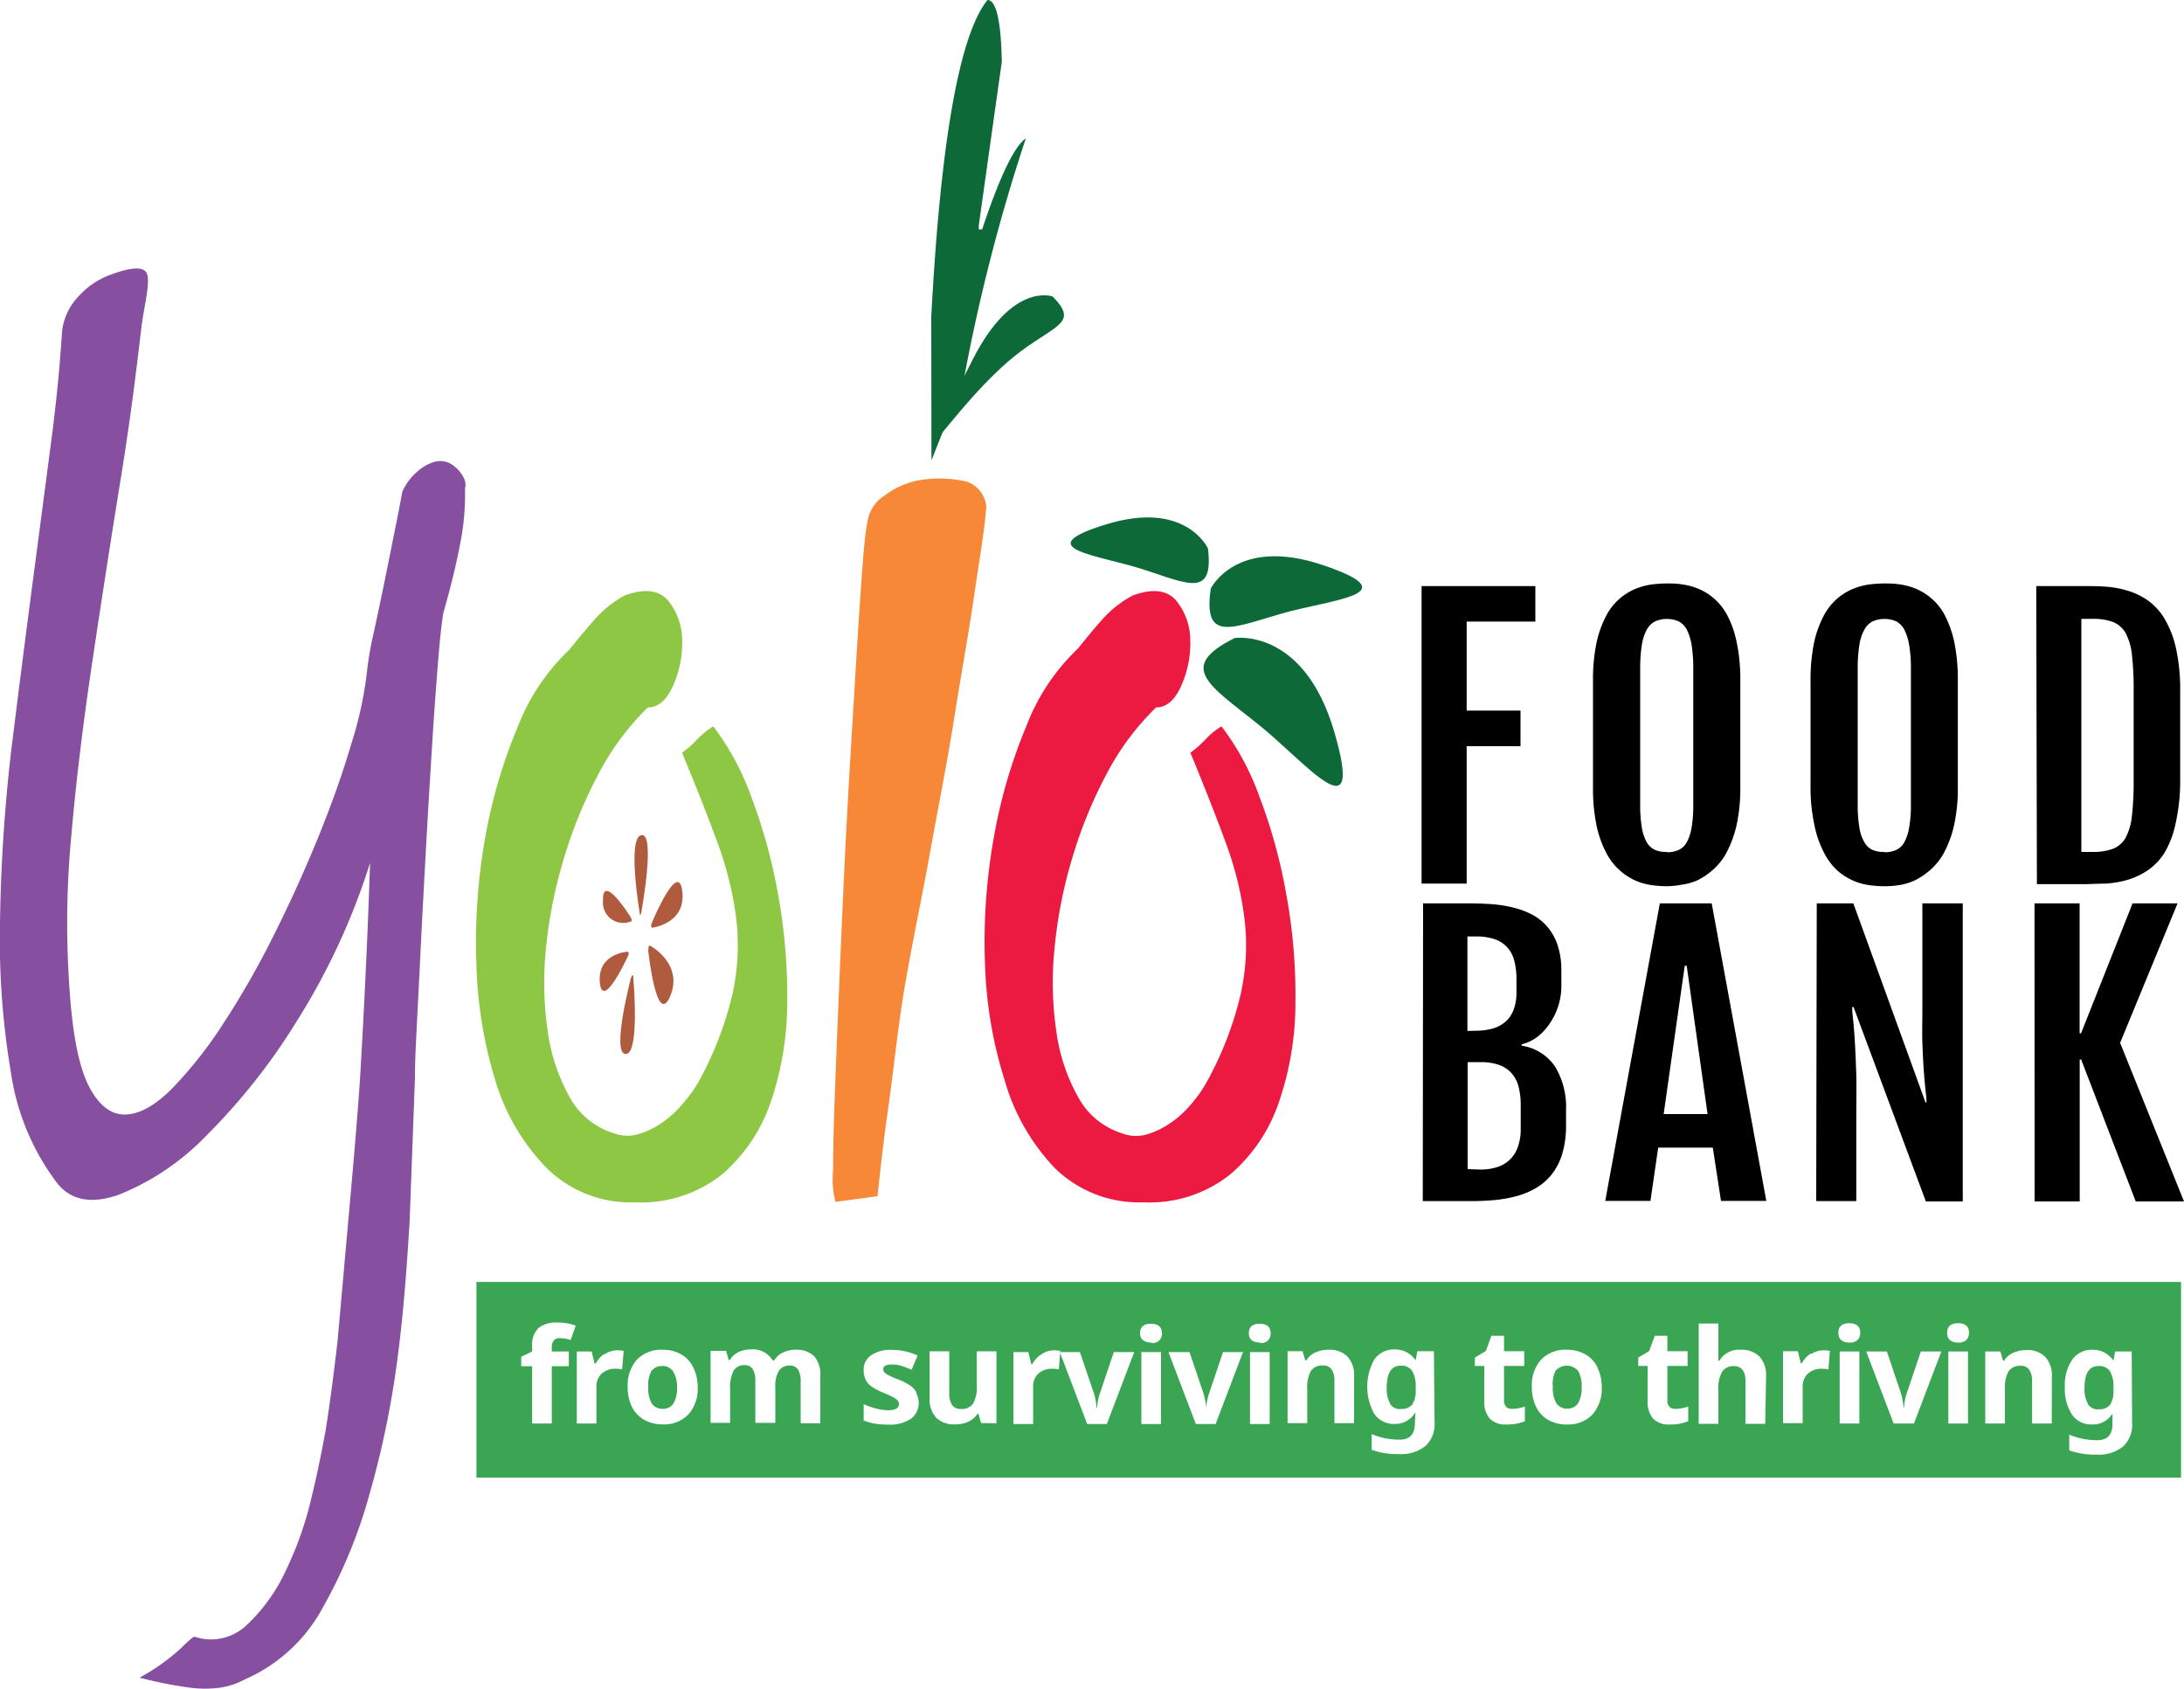 <svg xmlns="http://www.w3.org/2000/svg" viewBox="0 0 200 154.64"><defs><style>.cls-1{fill:#3aa654;}.cls-2{fill:#b05a3e;}.cls-3{fill:#0d6938;}.cls-4{fill:#874f9f;}.cls-5{fill:#8dc743;}.cls-6{fill:#f68838;}.cls-7{fill:#ec1a41;}</style></defs><g id="Layer_2" data-name="Layer 2"><g id="Layer_1-2" data-name="Layer 1"><path class="cls-1" d="M199.73,135.29H43.63V117.37h156.1ZM52.09,123.74H50.53v-.41a1,1,0,0,1,.17-.59.66.66,0,0,1,.56-.22,3.18,3.18,0,0,1,1,.17l.46-1.32a4.51,4.51,0,0,0-1.66-.28,2.51,2.51,0,0,0-1.77.52,2.14,2.14,0,0,0-.56,1.64v.49l-1,.48v.87h1v5.24h1.8v-5.24h1.56Zm3.27.21a2.54,2.54,0,0,0-.82.9h-.09l-.27-1.11H52.82v6.59h1.8V127a1.6,1.6,0,0,1,.48-1.24,1.88,1.88,0,0,1,1.34-.44,2,2,0,0,1,.53.06l.14-1.69a2.62,2.62,0,0,0-.61-.06A2.11,2.11,0,0,0,55.36,124Zm8.13,1.26A2.75,2.75,0,0,0,62.38,124a3.33,3.33,0,0,0-1.68-.42,3.08,3.08,0,0,0-2.37.9,3.55,3.55,0,0,0-.85,2.51,4,4,0,0,0,.39,1.82A2.83,2.83,0,0,0,59,130a3.36,3.36,0,0,0,1.67.41,3.07,3.07,0,0,0,2.37-.91,3.51,3.51,0,0,0,.85-2.52A4,4,0,0,0,63.49,125.21Zm-3.85.34a1.15,1.15,0,0,1,1-.48,1.14,1.14,0,0,1,1,.49A2.7,2.7,0,0,1,62,127a2.82,2.82,0,0,1-.32,1.49,1.13,1.13,0,0,1-1,.5,1.16,1.16,0,0,1-1-.5,2.84,2.84,0,0,1-.32-1.49A2.76,2.76,0,0,1,59.64,125.55ZM71,127a2.63,2.63,0,0,1,.33-1.49,1.12,1.12,0,0,1,1-.48.84.84,0,0,1,.75.36,2,2,0,0,1,.24,1.07v3.85h1.8V126a2.53,2.53,0,0,0-.57-1.84,2.32,2.32,0,0,0-1.7-.58,2.57,2.57,0,0,0-1.16.26,1.75,1.75,0,0,0-.78.71h-.16a2.09,2.09,0,0,0-2-1,2.5,2.5,0,0,0-1.15.26,1.83,1.83,0,0,0-.77.71h-.1l-.24-.84H65.07v6.59h1.79v-3.1a3.32,3.32,0,0,1,.32-1.67,1.08,1.08,0,0,1,1-.51.84.84,0,0,1,.75.36,2,2,0,0,1,.24,1.07v3.85H71Zm12.93.51a1.81,1.81,0,0,0-.53-.62,5.28,5.28,0,0,0-1.14-.59,6.54,6.54,0,0,1-1.12-.52.52.52,0,0,1-.26-.42c0-.29.27-.43.8-.43a2.93,2.93,0,0,1,.88.13c.28.09.59.21.92.35l.55-1.3a5.6,5.6,0,0,0-2.32-.52,3.22,3.22,0,0,0-1.93.49,1.56,1.56,0,0,0-.69,1.36,2,2,0,0,0,.17.86,1.59,1.59,0,0,0,.52.62,5.16,5.16,0,0,0,1.11.59c.36.15.64.28.85.39a1.77,1.77,0,0,1,.45.31.44.44,0,0,1,.13.34c0,.38-.33.57-1,.57a4.78,4.78,0,0,1-1.1-.16,6.21,6.21,0,0,1-1.13-.4v1.49a4.58,4.58,0,0,0,1,.29,7,7,0,0,0,1.22.09,3.44,3.44,0,0,0,2.11-.53,1.81,1.81,0,0,0,.71-1.54A2,2,0,0,0,83.9,127.53Zm7.32,2.8v-6.59h-1.8v3.1a3.15,3.15,0,0,1-.33,1.67A1.22,1.22,0,0,1,88,129a.92.92,0,0,1-.81-.36,1.83,1.83,0,0,1-.26-1.07v-3.85h-1.8V128a2.51,2.51,0,0,0,.59,1.79,2.3,2.3,0,0,0,1.76.62,2.79,2.79,0,0,0,1.21-.25,2,2,0,0,0,.82-.71h.09l.24.84ZM95.36,124a2.47,2.47,0,0,0-.83.9h-.09l-.27-1.11H92.81v6.59h1.8V127a1.6,1.6,0,0,1,.48-1.24,1.88,1.88,0,0,1,1.34-.44,2,2,0,0,1,.53.06l.14-1.69a2.62,2.62,0,0,0-.61-.06A2.05,2.05,0,0,0,95.36,124Zm6,6.38,2.51-6.59H102l-1.27,3.76a5,5,0,0,0-.26,1.35h-.05a6.11,6.11,0,0,0-.25-1.35l-1.28-3.76H97.05l2.51,6.59Zm4.06-7.41a1,1,0,0,0,.73-.23.86.86,0,0,0,.25-.66c0-.58-.33-.88-1-.88s-1,.3-1,.88S104.82,122.92,105.47,122.92Zm.9.82h-1.8v6.59h1.8Zm5,6.59,2.51-6.59H112l-1.27,3.76a5.39,5.39,0,0,0-.27,1.35h0a6.1,6.1,0,0,0-.26-1.35l-1.27-3.76H107l2.51,6.59Zm4.06-7.41a1,1,0,0,0,.73-.23.9.9,0,0,0,.25-.66c0-.58-.33-.88-1-.88s-1,.3-1,.88S114.77,122.92,115.43,122.92Zm.89.82h-1.8v6.59h1.8ZM124,126a2.47,2.47,0,0,0-.6-1.79,2.29,2.29,0,0,0-1.74-.63,2.94,2.94,0,0,0-1.21.25,1.85,1.85,0,0,0-.82.72h-.1l-.25-.84h-1.37v6.59h1.8v-3.1a3.17,3.17,0,0,1,.33-1.67,1.22,1.22,0,0,1,1.1-.51.89.89,0,0,1,.8.36,1.86,1.86,0,0,1,.26,1.07v3.85H124Zm7.31-2.29h-1.52l-.15.84h0a2.26,2.26,0,0,0-1.92-1,2.2,2.2,0,0,0-1.86.91,5.1,5.1,0,0,0,0,5,2.12,2.12,0,0,0,1.84.91,2.09,2.09,0,0,0,1.87-1h.05l-.05.81v.13c0,1-.47,1.5-1.39,1.5a6.48,6.48,0,0,1-2.57-.51v1.44a6.9,6.9,0,0,0,2.46.39,3.61,3.61,0,0,0,2.47-.74,2.7,2.7,0,0,0,.83-2.15Zm-4,4.81a2.76,2.76,0,0,1-.32-1.48c0-1.33.42-2,1.27-2a1.18,1.18,0,0,1,1.05.46,2.7,2.7,0,0,1,.33,1.52v.22a2.28,2.28,0,0,1-.31,1.35,1.24,1.24,0,0,1-1,.41A1.08,1.08,0,0,1,127.3,128.55Zm10.64.29a.73.73,0,0,1-.22-.57v-3.18h1.85v-1.35h-1.85v-1.41h-1.15l-.52,1.4-1,.6v.76h.86v3.18a2.38,2.38,0,0,0,.5,1.64,2,2,0,0,0,1.57.54,4.05,4.05,0,0,0,1.65-.3v-1.34a3.85,3.85,0,0,1-1.13.21A.85.85,0,0,1,137.94,128.84Zm8.34-3.63a2.72,2.72,0,0,0-1.12-1.18,3.26,3.26,0,0,0-1.67-.42,3.08,3.08,0,0,0-2.37.9,3.5,3.5,0,0,0-.85,2.51,4,4,0,0,0,.39,1.82,2.77,2.77,0,0,0,1.12,1.2,3.36,3.36,0,0,0,1.67.41,3.08,3.08,0,0,0,2.37-.91,3.56,3.56,0,0,0,.85-2.52A4,4,0,0,0,146.28,125.21Zm-3.85.34a1.36,1.36,0,0,1,2.08,0,2.7,2.7,0,0,1,.32,1.46,2.82,2.82,0,0,1-.32,1.49,1.14,1.14,0,0,1-1,.5,1.15,1.15,0,0,1-1-.5,2.75,2.75,0,0,1-.32-1.49A2.67,2.67,0,0,1,142.43,125.55Zm10.47,3.29a.7.7,0,0,1-.22-.57v-3.18h1.85v-1.35h-1.85v-1.41h-1.15l-.52,1.4-1,.6v.76h.86v3.18a2.38,2.38,0,0,0,.5,1.64,2,2,0,0,0,1.57.54,4.05,4.05,0,0,0,1.65-.3v-1.34a3.85,3.85,0,0,1-1.13.21A.85.85,0,0,1,152.9,128.84Zm8.82-2.81a2.48,2.48,0,0,0-.6-1.79,2.32,2.32,0,0,0-1.76-.63,2.1,2.1,0,0,0-1.92,1h-.09l0-.53c0-.54,0-.88,0-1v-1.87h-1.8v9.18h1.8v-3.1a3,3,0,0,1,.34-1.66,1.21,1.21,0,0,1,1.09-.52c.71,0,1.06.48,1.06,1.43v3.85h1.8Zm4.1-2.08a2.47,2.47,0,0,0-.83.9h-.09l-.27-1.11h-1.36v6.59h1.8V127a1.6,1.6,0,0,1,.48-1.24,1.88,1.88,0,0,1,1.34-.44,2.12,2.12,0,0,1,.54.06l.13-1.69a2.56,2.56,0,0,0-.61-.06A2.08,2.08,0,0,0,165.82,124Zm3.54-1a1,1,0,0,0,.73-.23.86.86,0,0,0,.25-.66c0-.58-.33-.88-1-.88s-1,.3-1,.88S168.71,122.92,169.36,122.92Zm.9.82h-1.8v6.59h1.8Zm5,6.59,2.51-6.59h-1.88l-1.27,3.76a5,5,0,0,0-.26,1.35h-.05a6.1,6.1,0,0,0-.26-1.35l-1.27-3.76H170.9l2.51,6.59Zm4.06-7.41a1,1,0,0,0,.73-.23.9.9,0,0,0,.25-.66c0-.58-.33-.88-1-.88s-1,.3-1,.88S178.66,122.92,179.32,122.92Zm.89.82h-1.8v6.59h1.8Zm7.68,2.29a2.47,2.47,0,0,0-.6-1.79,2.29,2.29,0,0,0-1.74-.63,2.86,2.86,0,0,0-1.2.25,1.83,1.83,0,0,0-.83.72h-.1l-.25-.84H181.8v6.59h1.8v-3.1a3.17,3.17,0,0,1,.33-1.67,1.22,1.22,0,0,1,1.1-.51.89.89,0,0,1,.8.36,1.86,1.86,0,0,1,.26,1.07v3.85h1.8Zm7.31-2.29h-1.52l-.15.84h0a2.26,2.26,0,0,0-1.92-1,2.2,2.2,0,0,0-1.86.91,4.16,4.16,0,0,0-.67,2.53,4.25,4.25,0,0,0,.65,2.49,2.12,2.12,0,0,0,1.84.91,2.09,2.09,0,0,0,1.87-1h0l0,.81v.13c0,1-.46,1.5-1.39,1.5a6.48,6.48,0,0,1-2.57-.51v1.44a6.92,6.92,0,0,0,2.47.39,3.6,3.6,0,0,0,2.46-.74,2.7,2.7,0,0,0,.83-2.15Zm-4,4.81a2.76,2.76,0,0,1-.32-1.48c0-1.33.43-2,1.27-2a1.18,1.18,0,0,1,1.05.46,2.7,2.7,0,0,1,.33,1.52v.22a2.28,2.28,0,0,1-.31,1.35,1.24,1.24,0,0,1-1,.41A1.08,1.08,0,0,1,191.19,128.55Z"/><path class="cls-2" d="M58,89.62s.61,6.93-.71,6.88.48-6.93.48-6.93S58,88.88,58,89.62Z"/><path class="cls-2" d="M59.61,86.63s3,1.65,1.76,4.58-2-4.1-2-4.1S59.32,86.38,59.61,86.63Z"/><path class="cls-2" d="M59.73,84.4s2.39-5.74,2.75-2.8-2.7,3.33-2.7,3.33S59.47,85,59.73,84.4Z"/><path class="cls-2" d="M58.56,83.46s-1.14-6.8.18-7,0,7,0,7S58.64,84.19,58.56,83.46Z"/><path class="cls-2" d="M57.73,84.38a1.86,1.86,0,0,1-2.51-1.92c-.08-2.65,2.51,1.48,2.51,1.48S58,84.37,57.73,84.38Z"/><path class="cls-2" d="M57.47,87.61s-2.3,5-2.54,2.34,2.52-2.81,2.52-2.81S57.72,87.14,57.47,87.61Z"/><path class="cls-3" d="M85.28,29Q86.57,4.81,90.43,0c.8,0,1.24,1.93,1.31,5.65l-2.11,15V21l.31,0q2.41-7.23,4-8.33A166.31,166.31,0,0,0,88.3,34.54l-3,7.61"/><path class="cls-3" d="M96.4,27.15s-3.66-1.41-7.3,5.72C81.43,47.92,87,37,93.51,32.14,96.82,29.69,98.74,29.53,96.4,27.15Z"/><path class="cls-3" d="M110.62,50.22s-2-4.45-9.29-2.22-.75,2.8,3.38,4.14S111.15,54.73,110.62,50.22Z"/><path class="cls-3" d="M113.06,58.42s6.33-1,9.13,8.6-2.54,2.84-7-.73S107.73,61.08,113.06,58.42Z"/><path class="cls-3" d="M110.88,53.88s2.35-4.83,10.3-2.13.73,3.11-3.86,4.44S110.15,58.81,110.88,53.88Z"/><path d="M130.18,53.66H140.6v3.25h-6.29v8.15h4.93v3.26h-4.93V80.9h-4.13Z"/><path d="M152.66,81.14a10.4,10.4,0,0,1-1.42-.1,5.71,5.71,0,0,1-1.52-.44A5.58,5.58,0,0,1,147.05,78a9.68,9.68,0,0,1-.86-2.48,17,17,0,0,1-.31-3.52V62.38a16.32,16.32,0,0,1,.32-3.52,9.56,9.56,0,0,1,.87-2.45,5.3,5.3,0,0,1,2.69-2.49,6.18,6.18,0,0,1,1.51-.41,11.68,11.68,0,0,1,1.39-.09c.4,0,.85,0,1.34.08a5.86,5.86,0,0,1,1.49.39,5.27,5.27,0,0,1,1.44.88,5.34,5.34,0,0,1,1.25,1.57,9.31,9.31,0,0,1,.86,2.48,16.52,16.52,0,0,1,.33,3.56V72a16,16,0,0,1-.33,3.49,10.26,10.26,0,0,1-.88,2.47,5.62,5.62,0,0,1-1.25,1.63,6.5,6.5,0,0,1-1.45,1A5.34,5.34,0,0,1,154,81,8.17,8.17,0,0,1,152.66,81.14Zm0-3.11a2.54,2.54,0,0,0,1.06-.21,1.64,1.64,0,0,0,.75-.71,4.36,4.36,0,0,0,.44-1.35,12.3,12.3,0,0,0,.15-2.11V61.25a13.41,13.41,0,0,0-.15-2.19,4.79,4.79,0,0,0-.44-1.41,1.83,1.83,0,0,0-.75-.76,2.54,2.54,0,0,0-1.06-.22,2.61,2.61,0,0,0-1.09.22,1.87,1.87,0,0,0-.77.76,4.5,4.5,0,0,0-.45,1.41,13.41,13.41,0,0,0-.15,2.19v12.4a12.3,12.3,0,0,0,.15,2.11,4.1,4.1,0,0,0,.45,1.35,1.68,1.68,0,0,0,.77.71A2.62,2.62,0,0,0,152.66,78Z"/><path d="M172.58,81.14a10.4,10.4,0,0,1-1.42-.1,5.71,5.71,0,0,1-1.52-.44,5.52,5.52,0,0,1-1.44-.95A5.85,5.85,0,0,1,167,78a9.32,9.32,0,0,1-.85-2.48A16.32,16.32,0,0,1,165.8,72V62.38a17,17,0,0,1,.32-3.52,9.56,9.56,0,0,1,.87-2.45,5.3,5.3,0,0,1,2.69-2.49,6.18,6.18,0,0,1,1.51-.41,11.68,11.68,0,0,1,1.39-.09c.4,0,.85,0,1.35.08a5.9,5.9,0,0,1,1.48.39,5.27,5.27,0,0,1,1.44.88,5.19,5.19,0,0,1,1.25,1.57,9.67,9.67,0,0,1,.87,2.48,17.25,17.25,0,0,1,.32,3.56V72a16,16,0,0,1-.33,3.49,9.85,9.85,0,0,1-.88,2.47,5.62,5.62,0,0,1-1.25,1.63,6.28,6.28,0,0,1-1.45,1,5.34,5.34,0,0,1-1.48.45A8.17,8.17,0,0,1,172.58,81.14Zm0-3.11a2.51,2.51,0,0,0,1.06-.21,1.64,1.64,0,0,0,.75-.71,4.36,4.36,0,0,0,.44-1.35,11.25,11.25,0,0,0,.16-2.11V61.25a12.27,12.27,0,0,0-.16-2.19,4.79,4.79,0,0,0-.44-1.41,1.83,1.83,0,0,0-.75-.76,2.51,2.51,0,0,0-1.06-.22,2.61,2.61,0,0,0-1.09.22,1.79,1.79,0,0,0-.76.76,4.24,4.24,0,0,0-.46,1.41,13.41,13.41,0,0,0-.15,2.19v12.4a12.3,12.3,0,0,0,.15,2.11,3.87,3.87,0,0,0,.46,1.35,1.62,1.62,0,0,0,.76.71A2.62,2.62,0,0,0,172.58,78Z"/><path d="M186.47,53.66h4.29c.65,0,1.32,0,2,.05a8.71,8.71,0,0,1,2,.35,6.45,6.45,0,0,1,1.88.88,5.52,5.52,0,0,1,1.56,1.68,9,9,0,0,1,1.06,2.71,17.47,17.47,0,0,1,.39,4v7.92a17.56,17.56,0,0,1-.39,4A8.86,8.86,0,0,1,198.26,78a5.48,5.48,0,0,1-1.56,1.67,6.75,6.75,0,0,1-1.88.89,9.25,9.25,0,0,1-2,.34c-.7,0-1.37.05-2,.05h-4.29ZM191.65,78a5.13,5.13,0,0,0,1.85-.29,2.34,2.34,0,0,0,1.15-1,5.48,5.48,0,0,0,.58-2,27.25,27.25,0,0,0,.16-3.17V63.12a27.12,27.12,0,0,0-.16-3.17,5.42,5.42,0,0,0-.58-2,2.34,2.34,0,0,0-1.15-1,5.13,5.13,0,0,0-1.85-.29H190.6V78Z"/><path class="cls-4" d="M32.07,109.8s.72-7.94.94-11.72.4-7.31.55-10.61.25-6.12.33-8.47a62,62,0,0,1-6.66,14.41A56.88,56.88,0,0,1,18.87,104a23,23,0,0,1-8,5.39c-2.53.88-4.41.51-5.66-1.1A22,22,0,0,1,1,98.19,73.11,73.11,0,0,1,0,84.5a155.3,155.3,0,0,1,1-15.56Q2,60.86,3,53.26T4.85,39.18c.51-4.32.59-5.46.85-9a5.61,5.61,0,0,1,1.58-3.14,7.25,7.25,0,0,1,2.61-1.8c1-.38,2.78-1,3.41-.42s-.09,3-.35,5.16c-.61,5.12-1.06,8.72-1.94,14.14S9.29,55,8.48,60.41,7,71.14,6.55,76.31a85,85,0,0,0-.16,14.57c.29,4.11.9,7,1.81,8.69s2,2.51,3.3,2.47,2.7-.82,4.24-2.36a38.27,38.27,0,0,0,4.73-6,79.42,79.42,0,0,0,4.67-8.19q2.25-4.51,4.07-9t3-8.52a34.23,34.23,0,0,0,1.43-6.77,31.14,31.14,0,0,1,.6-3.35c.33-1.51.66-3.08,1-4.73s.64-3.21.94-4.68.51-2.6.66-3.41a5,5,0,0,1,1.21-1.7,4.28,4.28,0,0,1,1.59-1,2,2,0,0,1,1.6.11A3.19,3.19,0,0,1,42.58,44v.22l.11-.11c-.08.15-.1.24-.06.28s0,.13-.05.27a22.63,22.63,0,0,1-.44,5.12q-.55,2.91-1.54,6.32c-.15.88-.32,2.44-.5,4.68s-.37,4.82-.55,7.75-.37,6-.55,9.3-.35,6.36-.49,9.29-.28,5.52-.39,7.75S38,97.81,38,98.69h0l-.49,13.15c-.26,4.26-.57,8.57-1.16,12.92A84.67,84.67,0,0,1,33.78,137a45.35,45.35,0,0,1-4.18,10.11,14.87,14.87,0,0,1-6.37,6.27l-1.38.66a6.86,6.86,0,0,1-1.87.5,10.76,10.76,0,0,1-2.86-.06,37.81,37.81,0,0,1-4.34-.88,19.12,19.12,0,0,0,3.79-2.69c.77-.77,1.19-1.12,1.27-1.05a4.72,4.72,0,0,0,4.78-1.1,16.11,16.11,0,0,0,3.52-4.89,32,32,0,0,0,2.36-6.65c.59-2.43,1-4.51,1.32-6.27q.55-3.42,1.1-8.25"/><path class="cls-5" d="M57.2,54.52q2.74-1,4,.49a5.81,5.81,0,0,1,1.27,3.63,9.51,9.51,0,0,1-.83,4.13q-.89,2-2.31,2a24,24,0,0,0-4.56,6.16,41.71,41.71,0,0,0-3.14,7.7A42.47,42.47,0,0,0,50,86.8a31,31,0,0,0,.16,7.64,17.06,17.06,0,0,0,2,6,6.91,6.91,0,0,0,4,3.3,3.59,3.59,0,0,0,2.42.06,7.69,7.69,0,0,0,2.26-1.16,9.7,9.7,0,0,0,1.87-1.81A11.2,11.2,0,0,0,64,99a31.57,31.57,0,0,0,3.08-8,21,21,0,0,0,.33-7,31.7,31.7,0,0,0-1.76-7c-.88-2.38-1.94-5.08-3.19-8.08a9.83,9.83,0,0,0,1.43-1.27,7,7,0,0,1,1.43-1.15,24.17,24.17,0,0,1,3.47,6.43,49.77,49.77,0,0,1,2.47,9,51.88,51.88,0,0,1,.83,9.84,28.31,28.31,0,0,1-1.49,9.07,15.15,15.15,0,0,1-4.45,6.66,11.89,11.89,0,0,1-8,2.58,10.93,10.93,0,0,1-8.08-3.13,19.42,19.42,0,0,1-4.68-7.92,40,40,0,0,1-1.76-10.67,54.7,54.7,0,0,1,.77-11.49,47.55,47.55,0,0,1,3-10.29,19.37,19.37,0,0,1,4.73-7.09c.81-1,1.58-1.94,2.31-2.75A10.18,10.18,0,0,1,57.2,54.52Z"/><path class="cls-6" d="M79.42,47.92A3.39,3.39,0,0,1,81,45.38,7.52,7.52,0,0,1,84,44a11.16,11.16,0,0,1,4.51.09,2.68,2.68,0,0,1,1.81,2.29c-.15,2.16-.67,5.07-1.15,8.39s-1.12,6.75-1.81,11.12c-.62,3.92-1.48,8.21-2.24,12.42s-1.56,7.89-2.28,12.08c-.66,3.93-1,7.57-1.48,10.9s-.77,6.07-1,8.23l-3.85.52a8.23,8.23,0,0,1-.22-2.88q0-2.72.16-7t.39-9.68c.15-3.61.31-7.32.49-11.11s.39-7.51.61-11.16.42-6.93.6-9.85.35-5.32.5-7.22S79.34,48.21,79.42,47.92Z"/><path class="cls-7" d="M103.73,54.52q2.74-1,4,.49A5.81,5.81,0,0,1,109,58.64a9.51,9.51,0,0,1-.82,4.13q-.88,2-2.31,2a24,24,0,0,0-4.57,6.16,41.68,41.68,0,0,0-3.13,7.7,42.5,42.5,0,0,0-1.6,8.19,30.54,30.54,0,0,0,.17,7.64,16.86,16.86,0,0,0,2,6,6.9,6.9,0,0,0,4,3.3,3.59,3.59,0,0,0,2.42.06,7.76,7.76,0,0,0,2.25-1.16,9.42,9.42,0,0,0,1.87-1.81A11.2,11.2,0,0,0,110.54,99a31.2,31.2,0,0,0,3.08-8,20.53,20.53,0,0,0,.33-7,31.15,31.15,0,0,0-1.76-7c-.87-2.38-1.94-5.08-3.18-8.08a10.39,10.39,0,0,0,1.43-1.27,6.88,6.88,0,0,1,1.42-1.15,23.89,23.89,0,0,1,3.47,6.43,49,49,0,0,1,2.47,9,51.08,51.08,0,0,1,.83,9.84,28,28,0,0,1-1.49,9.07,15.06,15.06,0,0,1-4.45,6.66,11.86,11.86,0,0,1-8,2.58,11,11,0,0,1-8.09-3.13A19.29,19.29,0,0,1,92,98.9,39.23,39.23,0,0,1,90.2,88.23,54,54,0,0,1,91,76.74a47.55,47.55,0,0,1,3-10.29,19.24,19.24,0,0,1,4.73-7.09c.8-1,1.57-1.94,2.31-2.75A10,10,0,0,1,103.73,54.52Z"/><path d="M130.32,82.71h4.18q.93,0,1.92.06a12.29,12.29,0,0,1,1.93.27,8.13,8.13,0,0,1,1.78.61,4.89,4.89,0,0,1,1.48,1.1,5,5,0,0,1,1,1.7,7.22,7.22,0,0,1,.37,2.43V90.2a6,6,0,0,1-1.13,3.6A4.9,4.9,0,0,1,140.69,95a3.75,3.75,0,0,1-1.34.61v.13a4.49,4.49,0,0,1,3.06,1.92,7.15,7.15,0,0,1,1,4V103a9,9,0,0,1-.33,2.58,5.58,5.58,0,0,1-.92,1.86,5,5,0,0,1-1.4,1.27,7.41,7.41,0,0,1-1.79.78,12.06,12.06,0,0,1-2.07.38c-.74.07-1.49.1-2.27.1h-4.34Zm4.85,11.66a5.54,5.54,0,0,0,1.52-.2,3.12,3.12,0,0,0,1.17-.62,2.67,2.67,0,0,0,.75-1.11,4.39,4.39,0,0,0,.26-1.63V89.69a6.61,6.61,0,0,0-.19-1.69,2.86,2.86,0,0,0-.63-1.24A2.73,2.73,0,0,0,136.9,86a5.12,5.12,0,0,0-1.73-.26h-.79v8.65Zm.39,12.71a5,5,0,0,0,1.5-.21A2.89,2.89,0,0,0,139,105a4.86,4.86,0,0,0,.26-1.66v-2.12a6.69,6.69,0,0,0-.19-1.7,3,3,0,0,0-.63-1.24,2.74,2.74,0,0,0-1.14-.77,4.83,4.83,0,0,0-1.72-.26h-1.18v9.79Z"/><path d="M152,82.71h4.75l5,27.24H157.6l-.75-4.88h-5l-.71,4.88H147ZM156.37,102l-1.91-13.58h-.18L152.35,102Z"/><path d="M166.37,82.71h3.35l6.61,18.23h.09c0-.43-.07-.9-.12-1.42s-.11-1.11-.15-1.78-.08-1.42-.11-2.26,0-1.78,0-2.84V82.71h3.7V110h-3.38L169.74,92.2h-.13c0,.48.08,1,.13,1.55s.1,1.22.14,2,.08,1.64.11,2.64,0,2.2,0,3.58v8h-3.67Z"/><path d="M186.31,82.71h4.13v11.9h.13l4.72-11.9h4.12l-5.26,12.77L200,110h-4.42l-5-13h-.13v13h-4.13Z"/></g></g></svg>